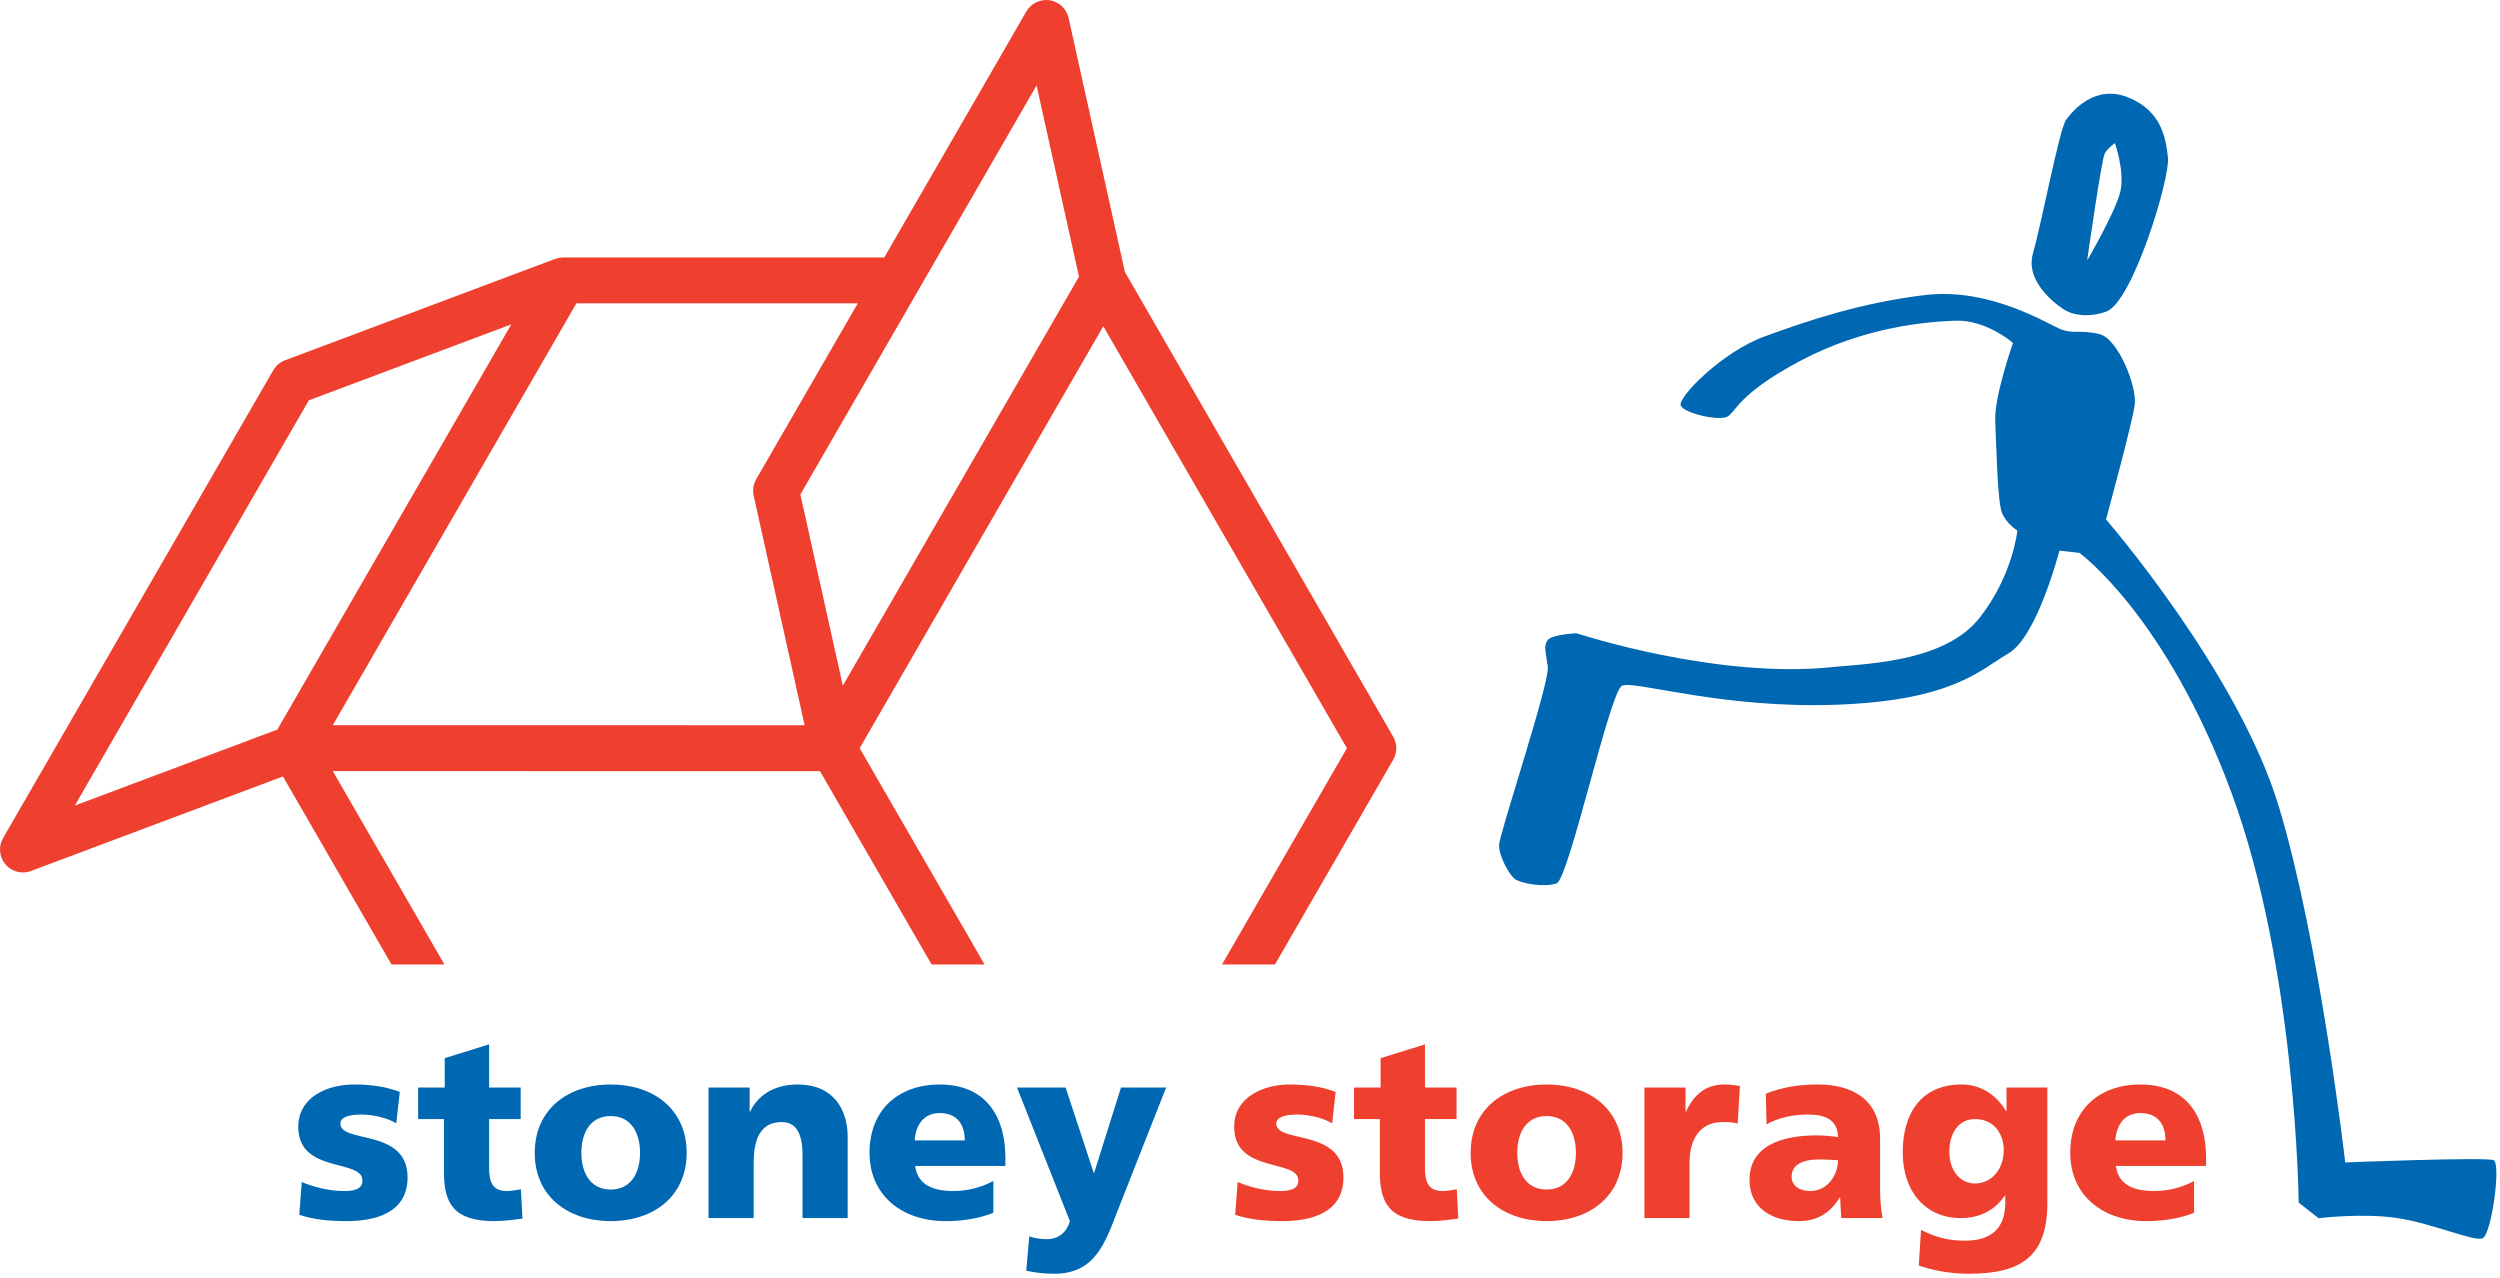 <?xml version="1.0" standalone="no"?>
<!DOCTYPE svg PUBLIC "-//W3C//DTD SVG 1.1//EN" "http://www.w3.org/Graphics/SVG/1.1/DTD/svg11.dtd">
<svg width="100%" height="100%" viewBox="0 0 636 325" version="1.1" xmlns="http://www.w3.org/2000/svg" xmlns:xlink="http://www.w3.org/1999/xlink" xml:space="preserve" style="fill-rule:evenodd;clip-rule:evenodd;stroke-linejoin:round;stroke-miterlimit:1.414;">
    <g transform="matrix(1,0,0,1,-29.55,-9.538)">
        <g transform="matrix(4.167,0,0,4.167,0,0)">
            <path d="M11.659,51.469L25.948,26.728L38.307,22.09L24.022,46.831L11.659,51.469ZM42.28,20.809L59.459,20.809L53.257,31.547C53.082,31.851 53.027,32.209 53.103,32.551L56.214,46.566L27.409,46.563L42.28,20.809ZM70.376,7.505L72.964,19.18L58.546,44.149L55.955,32.476L70.376,7.505ZM30.991,61.169L34.223,61.169L27.409,49.365L56.694,49.366L57.151,49.366L63.964,61.169L67.199,61.169L59.836,48.417L59.576,47.966L74.449,22.208L89.321,47.968L81.697,61.169L84.931,61.169L92.15,48.668C92.4,48.235 92.4,47.701 92.15,47.268L75.769,18.895L72.33,3.385C72.205,2.822 71.747,2.393 71.176,2.305C70.607,2.219 70.04,2.488 69.751,2.988L61.076,18.009L41.539,18.009L41.503,18.009L41.472,18.009L41.447,18.012C41.347,18.014 41.247,18.028 41.146,18.052L41.071,18.072L40.98,18.096L24.494,24.284C24.191,24.397 23.936,24.613 23.774,24.894L7.28,53.453C6.984,53.964 7.042,54.607 7.424,55.058C7.695,55.378 8.089,55.553 8.493,55.553C8.657,55.553 8.824,55.524 8.984,55.463L24.365,49.692L30.991,61.169Z" style="fill:rgb(239,64,47);fill-rule:nonzero;"/>
        </g>
        <g transform="matrix(4.167,0,0,4.167,0,0)">
            <path d="M135.258,22.683C134.11,22.411 133.705,22.683 132.959,22.411C132.215,22.142 128.632,19.823 124.643,20.299C120.654,20.774 117.473,21.868 114.84,22.822C112.204,23.777 109.497,26.569 109.702,27.047C109.904,27.522 111.999,27.999 112.542,27.729C113.082,27.453 113.151,26.365 117.002,24.319C120.857,22.275 124.577,21.934 126.469,21.868C128.362,21.799 129.987,23.227 129.987,23.227C129.987,23.227 128.832,26.499 128.904,27.999C128.97,29.499 129.037,32.909 129.311,33.587C129.578,34.269 130.254,34.68 130.254,34.68C130.254,34.68 129.987,37.405 127.956,39.997C125.926,42.585 121.533,42.79 119.167,42.995C111.999,43.812 103.345,40.951 103.345,40.951C103.345,40.951 101.858,41.017 101.586,41.36C101.319,41.701 101.454,42.04 101.586,42.995C101.722,43.95 98.611,53.219 98.611,53.897C98.611,54.581 99.221,55.669 99.559,55.943C99.898,56.216 101.387,56.49 102.127,56.216C102.873,55.943 105.374,44.494 106.118,44.152C106.862,43.812 112.27,45.584 119.298,45.31C126.332,45.037 127.956,43.2 129.715,42.176C131.472,41.155 132.821,35.905 132.821,35.905L134.043,36.043C134.043,36.043 139.313,39.86 143.304,50.627C147.293,61.398 147.428,75.711 147.428,75.711L148.645,76.663C148.645,76.663 151.348,76.322 153.51,76.663C155.68,77.005 158.112,78.096 158.652,77.89C159.194,77.688 159.803,73.326 159.329,73.12C158.855,72.917 150.27,73.257 150.27,73.257C150.27,73.257 148.713,59.762 146.211,51.515C143.712,43.267 135.665,34.001 135.665,34.001C135.665,34.001 137.288,28.068 137.422,26.979C137.559,25.889 136.409,22.957 135.258,22.683Z" style="fill:rgb(0,103,179);fill-rule:nonzero;"/>
        </g>
        <g transform="matrix(4.167,0,0,4.167,0,0)">
            <path d="M139.449,11.915C139.313,10.691 139.045,9.054 137.018,8.235C134.988,7.416 133.636,9.054 133.231,9.598C132.824,10.142 131.745,15.869 131.201,17.777C130.659,19.685 133.096,21.182 133.096,21.182C133.096,21.182 134.043,21.868 135.665,21.321C137.288,20.774 139.588,13.142 139.449,11.915ZM136.547,13.96C136.272,15.187 134.516,18.186 134.516,18.186C134.516,18.186 135.393,11.982 135.596,11.643C135.801,11.303 136.208,11.03 136.208,11.03C136.208,11.03 136.815,12.734 136.547,13.96Z" style="fill:rgb(0,103,179);fill-rule:nonzero;"/>
        </g>
        <g transform="matrix(4.167,0,0,4.167,0,0)">
            <path d="M25.515,74.452C26.158,74.727 27.107,75.002 28.102,75.002C28.668,75.002 29.219,74.911 29.219,74.359C29.219,73.013 25.301,73.961 25.301,71.084C25.301,69.248 27.107,68.498 28.698,68.498C29.647,68.498 30.611,68.605 31.499,68.957L31.285,70.87C30.703,70.518 29.831,70.334 29.142,70.334C28.545,70.334 27.872,70.441 27.872,70.885C27.872,72.125 31.974,71.145 31.974,74.176C31.974,76.303 30.061,76.839 28.254,76.839C27.015,76.839 26.173,76.716 25.362,76.457L25.515,74.452Z" style="fill:rgb(0,103,179);fill-rule:nonzero;"/>
        </g>
        <g transform="matrix(4.167,0,0,4.167,0,0)">
            <path d="M32.619,68.682L34.242,68.682L34.242,66.891L36.951,66.049L36.951,68.682L38.879,68.682L38.879,70.61L36.951,70.61L36.951,73.548C36.951,74.513 37.18,75.002 38.052,75.002C38.328,75.002 38.619,74.941 38.894,74.895L38.986,76.686C38.466,76.747 37.945,76.839 37.257,76.839C34.793,76.839 34.196,75.752 34.196,73.854L34.196,70.61L32.619,70.61L32.619,68.682Z" style="fill:rgb(0,103,179);fill-rule:nonzero;"/>
        </g>
        <g transform="matrix(4.167,0,0,4.167,0,0)">
            <path d="M46.166,72.676C46.166,71.482 45.646,70.426 44.376,70.426C43.105,70.426 42.585,71.482 42.585,72.676C42.585,73.854 43.105,74.911 44.376,74.911C45.646,74.911 46.166,73.854 46.166,72.676ZM39.738,72.676C39.738,70.028 41.743,68.498 44.376,68.498C47.008,68.498 49.013,70.028 49.013,72.676C49.013,75.309 47.008,76.839 44.376,76.839C41.743,76.839 39.738,75.309 39.738,72.676Z" style="fill:rgb(0,103,179);fill-rule:nonzero;"/>
        </g>
        <g transform="matrix(4.167,0,0,4.167,0,0)">
            <path d="M50.348,68.682L52.858,68.682L52.858,70.151L52.888,70.151C53.439,69.003 54.541,68.498 55.796,68.498C57.969,68.498 58.842,70.028 58.842,71.681L58.842,76.655L56.087,76.655L56.087,72.798C56.087,71.299 55.566,70.793 54.817,70.793C53.684,70.793 53.103,71.574 53.103,73.288L53.103,76.655L50.348,76.655L50.348,68.682Z" style="fill:rgb(0,103,179);fill-rule:nonzero;"/>
        </g>
        <g transform="matrix(4.167,0,0,4.167,0,0)">
            <path d="M65.993,71.911C65.993,70.993 65.564,70.243 64.462,70.243C63.468,70.243 62.993,70.993 62.932,71.911L65.993,71.911ZM62.962,73.472C63.116,74.574 63.958,75.002 65.304,75.002C66.054,75.002 66.911,74.834 67.737,74.39L67.737,76.334C66.85,76.686 65.84,76.839 64.814,76.839C62.182,76.839 60.177,75.293 60.177,72.661C60.177,70.028 61.968,68.498 64.447,68.498C67.401,68.498 68.472,70.595 68.472,72.967L68.472,73.472L62.962,73.472Z" style="fill:rgb(0,103,179);fill-rule:nonzero;"/>
        </g>
        <g transform="matrix(4.167,0,0,4.167,0,0)">
            <path d="M69.929,77.772C70.296,77.895 70.632,77.941 71.016,77.941C71.689,77.941 72.21,77.543 72.408,76.839L69.179,68.682L72.148,68.682L73.862,73.885L73.893,73.885L75.53,68.682L78.285,68.682L75.362,76.104C74.582,78.109 73.985,80.053 71.46,80.053C70.878,80.053 70.312,79.992 69.745,79.869L69.929,77.772Z" style="fill:rgb(0,103,179);fill-rule:nonzero;"/>
        </g>
        <g transform="matrix(4.167,0,0,4.167,0,0)">
            <path d="M82.652,74.452C83.294,74.727 84.244,75.002 85.238,75.002C85.805,75.002 86.356,74.911 86.356,74.359C86.356,73.013 82.438,73.961 82.438,71.084C82.438,69.248 84.244,68.498 85.835,68.498C86.784,68.498 87.748,68.605 88.636,68.957L88.421,70.87C87.84,70.518 86.968,70.334 86.279,70.334C85.682,70.334 85.009,70.441 85.009,70.885C85.009,72.125 89.11,71.145 89.11,74.176C89.11,76.303 87.197,76.839 85.391,76.839C84.151,76.839 83.31,76.716 82.499,76.457L82.652,74.452Z" style="fill:rgb(239,64,47);fill-rule:nonzero;"/>
        </g>
        <g transform="matrix(4.167,0,0,4.167,0,0)">
            <path d="M89.756,68.682L91.378,68.682L91.378,66.891L94.087,66.049L94.087,68.682L96.016,68.682L96.016,70.61L94.087,70.61L94.087,73.548C94.087,74.513 94.317,75.002 95.189,75.002C95.465,75.002 95.755,74.941 96.031,74.895L96.123,76.686C95.603,76.747 95.082,76.839 94.394,76.839C91.929,76.839 91.333,75.752 91.333,73.854L91.333,70.61L89.756,70.61L89.756,68.682Z" style="fill:rgb(239,64,47);fill-rule:nonzero;"/>
        </g>
        <g transform="matrix(4.167,0,0,4.167,0,0)">
            <path d="M103.303,72.676C103.303,71.482 102.783,70.426 101.513,70.426C100.242,70.426 99.722,71.482 99.722,72.676C99.722,73.854 100.242,74.911 101.513,74.911C102.783,74.911 103.303,73.854 103.303,72.676ZM96.875,72.676C96.875,70.028 98.88,68.498 101.513,68.498C104.145,68.498 106.15,70.028 106.15,72.676C106.15,75.309 104.145,76.839 101.513,76.839C98.88,76.839 96.875,75.309 96.875,72.676Z" style="fill:rgb(239,64,47);fill-rule:nonzero;"/>
        </g>
        <g transform="matrix(4.167,0,0,4.167,0,0)">
            <path d="M113.178,70.885C112.872,70.793 112.566,70.793 112.245,70.793C110.959,70.793 110.24,71.727 110.24,73.288L110.24,76.655L107.485,76.655L107.485,68.682L109.995,68.682L109.995,70.151L110.025,70.151C110.5,69.141 111.188,68.498 112.382,68.498C112.704,68.498 113.041,68.544 113.316,68.59L113.178,70.885Z" style="fill:rgb(239,64,47);fill-rule:nonzero;"/>
        </g>
        <g transform="matrix(4.167,0,0,4.167,0,0)">
            <path d="M117.604,75.002C118.644,75.002 119.302,74.054 119.302,73.12C118.95,73.104 118.552,73.074 118.139,73.074C117.206,73.074 116.471,73.365 116.471,74.13C116.471,74.681 116.96,75.002 117.604,75.002ZM119.501,76.655C119.486,76.227 119.44,75.813 119.44,75.4L119.409,75.4C118.782,76.395 118.017,76.839 116.884,76.839C115.308,76.839 113.9,76.059 113.9,74.329C113.9,71.895 116.547,71.605 118.017,71.605C118.46,71.605 118.95,71.651 119.302,71.712C119.287,70.625 118.476,70.334 117.481,70.334C116.593,70.334 115.706,70.503 114.94,70.931L114.895,69.064C115.874,68.666 116.899,68.498 118.078,68.498C120.113,68.498 121.874,69.37 121.874,71.804L121.874,74.773C121.874,75.4 121.904,76.028 122.026,76.655L119.501,76.655Z" style="fill:rgb(239,64,47);fill-rule:nonzero;"/>
        </g>
        <g transform="matrix(4.167,0,0,4.167,0,0)">
            <path d="M127.662,74.543C128.642,74.543 129.422,73.717 129.422,72.493C129.422,71.605 128.901,70.61 127.662,70.61C126.637,70.61 126.101,71.513 126.101,72.6C126.101,73.839 126.835,74.543 127.662,74.543ZM132.085,75.722C132.085,78.997 130.493,80.053 127.279,80.053C125.963,80.053 124.876,79.777 124.234,79.548L124.372,77.374C125.213,77.788 125.917,78.033 127.065,78.033C128.657,78.033 129.514,77.283 129.514,75.722L129.514,75.293L129.483,75.293C128.825,76.227 127.907,76.655 126.805,76.655C124.616,76.655 123.254,75.002 123.254,72.645C123.254,70.273 124.372,68.498 126.851,68.498C128.029,68.498 128.978,69.141 129.56,70.12L129.59,70.12L129.59,68.682L132.085,68.682L132.085,75.722Z" style="fill:rgb(239,64,47);fill-rule:nonzero;"/>
        </g>
        <g transform="matrix(4.167,0,0,4.167,0,0)">
            <path d="M139.297,71.911C139.297,70.993 138.869,70.243 137.767,70.243C136.772,70.243 136.297,70.993 136.236,71.911L139.297,71.911ZM136.267,73.472C136.42,74.574 137.262,75.002 138.608,75.002C139.358,75.002 140.215,74.834 141.042,74.39L141.042,76.334C140.154,76.686 139.144,76.839 138.119,76.839C135.486,76.839 133.481,75.293 133.481,72.661C133.481,70.028 135.272,68.498 137.751,68.498C140.705,68.498 141.776,70.595 141.776,72.967L141.776,73.472L136.267,73.472Z" style="fill:rgb(239,64,47);fill-rule:nonzero;"/>
        </g>
    </g>
</svg>
